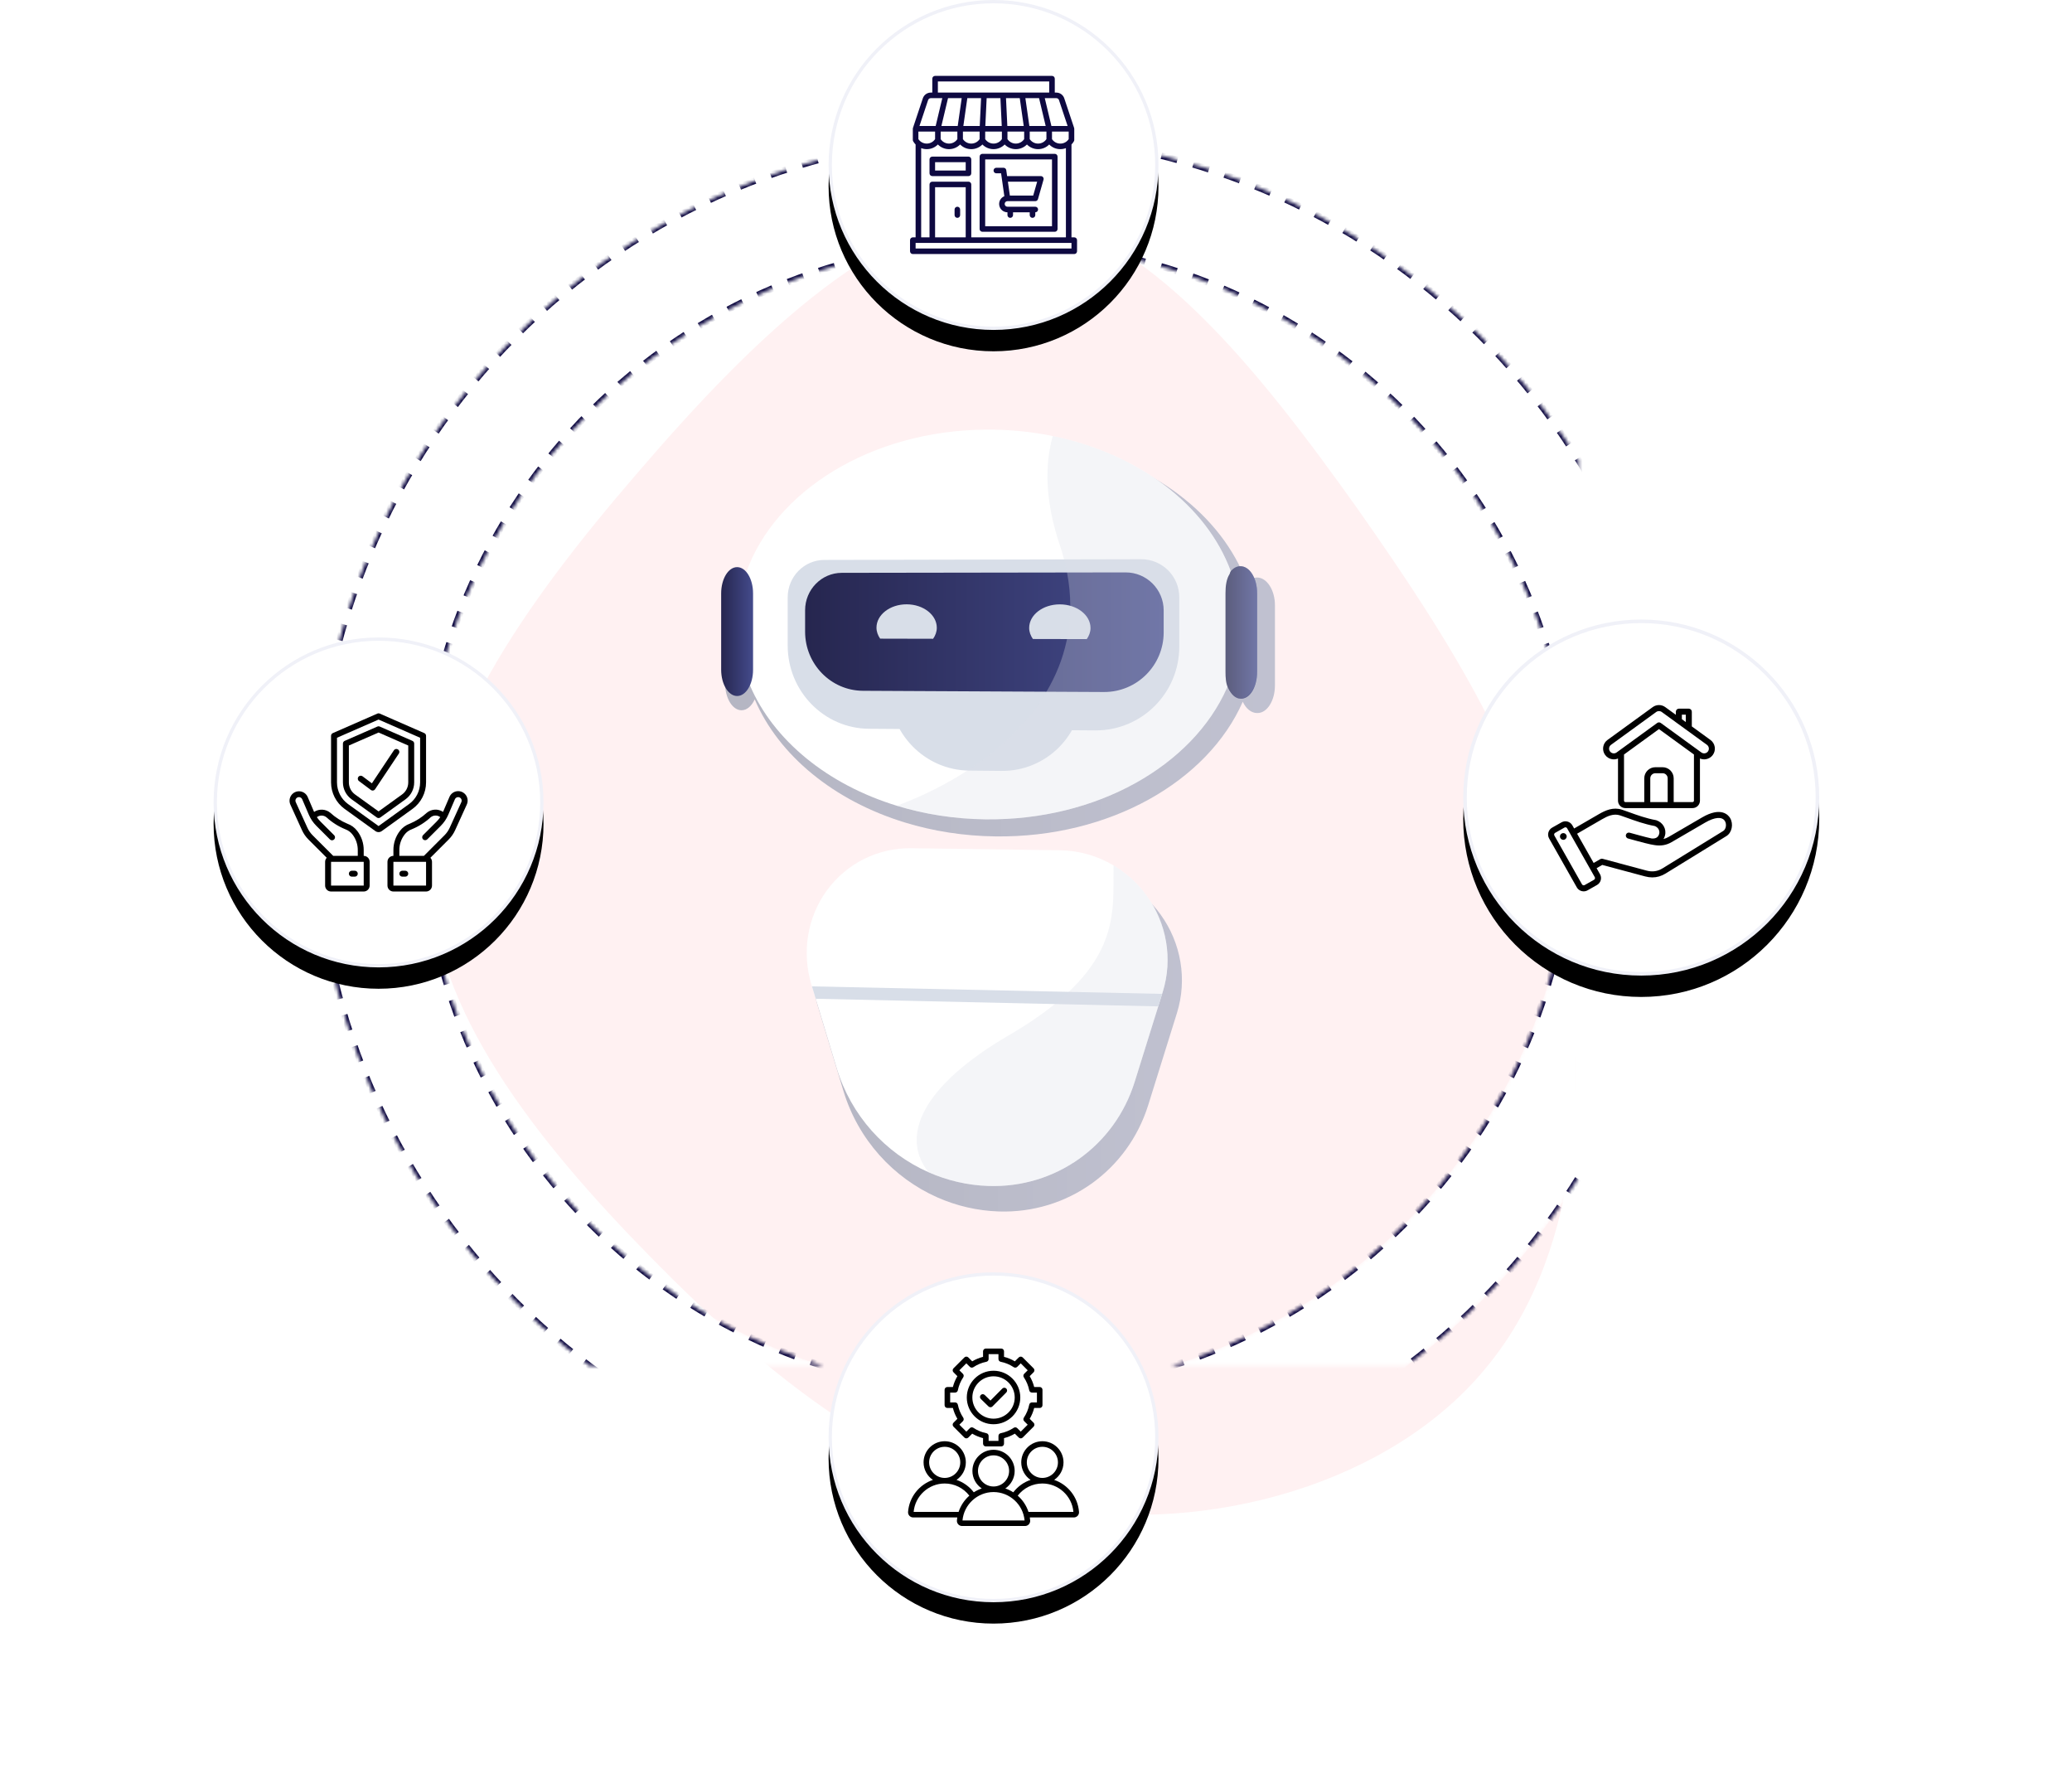 <?xml version="1.0" encoding="UTF-8"?>
<svg width="582px" height="498px" viewBox="0 0 582 498" version="1.1" xmlns="http://www.w3.org/2000/svg" xmlns:xlink="http://www.w3.org/1999/xlink">
    <title>Banner_Image</title>
    <defs>
        <path d="M220.341,38.185 C326.191,38.185 412,124.064 412,230 C412,335.936 326.191,421.815 220.341,421.815 C114.491,421.815 28.682,335.936 28.682,230 C28.682,124.064 114.491,38.185 220.341,38.185 Z M220.182,68.185 C130.988,68.185 58.682,140.491 58.682,229.685 C58.682,318.879 130.988,391.185 220.182,391.185 C309.376,391.185 381.682,318.879 381.682,229.685 C381.682,140.491 309.376,68.185 220.182,68.185 Z" id="path-1"></path>
        <mask id="mask-2" maskContentUnits="userSpaceOnUse" maskUnits="objectBoundingBox" x="0" y="0" width="383.318" height="383.629" fill="white">
            <use xlink:href="#path-1"></use>
        </mask>
        <linearGradient x1="100%" y1="50%" x2="0.36%" y2="50%" id="linearGradient-3">
            <stop stop-color="#C0C1D0" offset="0%"></stop>
            <stop stop-color="#B5B6C3" offset="100%"></stop>
        </linearGradient>
        <linearGradient x1="100%" y1="50%" x2="0.36%" y2="50%" id="linearGradient-4">
            <stop stop-color="#C0C1D0" offset="0%"></stop>
            <stop stop-color="#B5B6C3" offset="100%"></stop>
        </linearGradient>
        <linearGradient x1="100%" y1="50%" x2="-0%" y2="50%" id="linearGradient-5">
            <stop stop-color="#444B8C" offset="0%"></stop>
            <stop stop-color="#26264F" offset="99.64%"></stop>
        </linearGradient>
        <linearGradient x1="99.999%" y1="50%" x2="-0%" y2="50%" id="linearGradient-6">
            <stop stop-color="#444B8C" offset="0%"></stop>
            <stop stop-color="#26264F" offset="99.64%"></stop>
        </linearGradient>
        <linearGradient x1="100%" y1="50%" x2="0%" y2="50%" id="linearGradient-7">
            <stop stop-color="#444B8C" offset="0%"></stop>
            <stop stop-color="#26264F" offset="99.64%"></stop>
        </linearGradient>
        <circle id="path-8" cx="46.332" cy="46.332" r="46.332"></circle>
        <filter x="-3.2%" y="-3.2%" width="106.5%" height="113.0%" filterUnits="objectBoundingBox" id="filter-9">
            <feOffset dx="0" dy="6" in="SourceAlpha" result="shadowOffsetOuter1"></feOffset>
            <feComposite in="shadowOffsetOuter1" in2="SourceAlpha" operator="out" result="shadowOffsetOuter1"></feComposite>
            <feColorMatrix values="0 0 0 0 0.753   0 0 0 0 0.757   0 0 0 0 0.816  0 0 0 1 0" type="matrix" in="shadowOffsetOuter1"></feColorMatrix>
        </filter>
        <circle id="path-10" cx="46.332" cy="46.332" r="46.332"></circle>
        <filter x="-3.2%" y="-9.7%" width="106.5%" height="113.0%" filterUnits="objectBoundingBox" id="filter-11">
            <feOffset dx="0" dy="-6" in="SourceAlpha" result="shadowOffsetOuter1"></feOffset>
            <feComposite in="shadowOffsetOuter1" in2="SourceAlpha" operator="out" result="shadowOffsetOuter1"></feComposite>
            <feColorMatrix values="0 0 0 0 0.753   0 0 0 0 0.757   0 0 0 0 0.816  0 0 0 1 0" type="matrix" in="shadowOffsetOuter1"></feColorMatrix>
        </filter>
        <circle id="path-12" cx="46.332" cy="46.332" r="46.332"></circle>
        <filter x="-9.7%" y="-3.2%" width="113.0%" height="106.5%" filterUnits="objectBoundingBox" id="filter-13">
            <feOffset dx="-6" dy="0" in="SourceAlpha" result="shadowOffsetOuter1"></feOffset>
            <feComposite in="shadowOffsetOuter1" in2="SourceAlpha" operator="out" result="shadowOffsetOuter1"></feComposite>
            <feColorMatrix values="0 0 0 0 0.753   0 0 0 0 0.757   0 0 0 0 0.816  0 0 0 1 0" type="matrix" in="shadowOffsetOuter1"></feColorMatrix>
        </filter>
        <circle id="path-14" cx="50" cy="50" r="50"></circle>
        <filter x="-3.0%" y="-3.0%" width="112.0%" height="106.0%" filterUnits="objectBoundingBox" id="filter-15">
            <feOffset dx="6" dy="0" in="SourceAlpha" result="shadowOffsetOuter1"></feOffset>
            <feComposite in="shadowOffsetOuter1" in2="SourceAlpha" operator="out" result="shadowOffsetOuter1"></feComposite>
            <feColorMatrix values="0 0 0 0 0.753   0 0 0 0 0.757   0 0 0 0 0.816  0 0 0 1 0" type="matrix" in="shadowOffsetOuter1"></feColorMatrix>
        </filter>
    </defs>
    <g id="Page-1" stroke="none" stroke-width="1" fill="none" fill-rule="evenodd">
        <g id="AI-Agents_V03" transform="translate(-694, -133)">
            <g id="BANNER" transform="translate(-0, 82)">
                <g id="Banner_Image" transform="translate(694, 51)">
                    <rect id="Rectangle" x="0" y="16.344" width="548.331" height="415"></rect>
                    <g id="Banner-Copy-2" transform="translate(60, 0)">
                        <g id="Banner" transform="translate(0, 0)">
                            <path d="M331.832,140.277 C369.574,172.646 407.087,210.942 404.343,246.731 C401.826,282.291 359.281,315.344 321.539,342.243 C283.568,368.913 250.401,389.657 208.084,398.775 C165.538,407.893 113.843,405.841 80.904,378.943 C47.737,352.272 33.326,300.755 40.875,256.761 C48.423,212.766 77.931,176.521 111.098,143.924 C144.265,111.327 180.635,82.605 218.148,81.693 C255.662,80.782 294.09,107.68 331.832,140.277 Z" id="Path-Copy" fill="#FFF1F2" fill-rule="nonzero" transform="translate(221.698, 242.667) rotate(-90) translate(-221.698, -242.667)"></path>
                            <g id="Group" transform="translate(-0, 0)">
                                <use id="Combined-Shape" stroke="#0E0941" mask="url(#mask-2)" stroke-width="1.853" fill="#FFFFFF" stroke-linejoin="round" stroke-dasharray="4.633" xlink:href="#path-1"></use>
                                <g transform="translate(142.566, 120.656)" fill-rule="nonzero" id="Path">
                                    <g transform="translate(1.1, 2.293)">
                                        <path d="M4.606,39.512 L4.606,39.512 C5.6,39.51 6.531,40.034 7.282,40.918 C7.282,40.917 7.289,40.917 7.29,40.916 C15.617,17.633 43.046,0.312 75.961,0.004 C82.657,-0.058 89.158,0.585 95.342,1.854 C95.348,1.855 95.355,1.857 95.361,1.858 C95.362,1.857 95.362,1.855 95.363,1.854 C119.956,6.879 139.54,21.691 146.527,40.703 C147.32,39.791 148.399,39.252 149.447,39.251 C152.127,39.246 154.449,42.721 154.449,47.009 L154.449,69.571 C154.449,73.865 152.231,77.327 149.551,77.312 C149.536,77.312 149.485,77.308 149.47,77.308 C149.45,77.308 149.413,77.312 149.394,77.312 C147.795,77.303 146.291,76.053 145.414,74.137 C135.565,96.523 108.034,112.351 75.969,111.962 C66.993,111.854 58.421,110.481 50.544,108.066 C30.619,101.98 15.056,89.245 8.325,73.48 C8.325,73.478 8.323,73.477 8.323,73.475 C7.487,75.335 6.12,76.543 4.606,76.534 L4.606,76.534 C2.077,76.521 0,73.133 0,68.968 L0,47.061 C0,42.896 2.076,39.516 4.606,39.512 Z" fill="url(#linearGradient-3)"></path>
                                        <path d="M54.682,120.263 L97.422,120.851 C102.881,120.926 108.173,122.46 112.793,125.204 C116.447,127.362 119.686,130.279 122.269,133.825 C128.123,141.866 129.854,152.16 126.933,161.537 C126.873,161.728 126.813,161.925 126.753,162.116 L125.636,165.696 C123.373,172.937 121.118,180.165 118.865,187.392 C113.116,205.821 96.098,217.918 76.895,217.298 C70.832,217.102 64.993,215.72 59.636,213.353 C47.206,207.859 37.354,197.06 33.236,183.419 C31.231,176.777 29.222,170.145 27.221,163.513 L26.145,159.952 C26.088,159.763 26.03,159.567 25.972,159.377 C23.164,150.074 24.828,140.042 30.467,132.343 C36.118,124.621 45.098,120.132 54.682,120.263 Z" fill="url(#linearGradient-4)"></path>
                                    </g>
                                    <g>
                                        <g>
                                            <path d="M4.523,54.631 C4.523,60.639 5.772,66.423 8.083,71.835 C14.663,87.248 29.878,99.698 49.356,105.647 C57.057,108.008 65.435,109.35 74.21,109.456 C105.557,109.836 132.467,94.362 142.095,72.477 C144.533,66.939 145.854,61.003 145.854,54.826 C145.854,49.617 144.912,44.573 143.154,39.792 C136.324,21.206 117.198,6.725 93.155,1.813 C87.11,0.572 80.756,-0.057 74.21,0.004 C42.031,0.305 15.22,17.238 7.079,40 C5.414,44.657 4.523,49.564 4.523,54.631 Z" fill="#FFFFFF"></path>
                                            <path d="M41.513,84.026 L105.064,84.481 C118.079,84.575 128.679,74.035 128.679,60.941 L128.679,47.096 C128.679,41.18 123.885,36.395 117.984,36.408 L28.974,36.603 C23.288,36.616 18.688,41.319 18.688,47.109 L18.688,60.658 C18.688,73.473 28.882,83.935 41.513,84.026 Z" fill="#D8DEE8"></path>
                                            <path d="M69.686,95.772 L78.741,95.858 C91.298,95.976 101.522,85.78 101.522,73.083 L101.522,73.083 C101.522,60.387 91.298,50.09 78.741,50.084 L69.686,50.079 C57.235,50.074 47.186,60.252 47.186,72.815 L47.186,72.815 C47.186,85.377 57.235,95.655 69.686,95.772 Z" fill="#D8DEE8"></path>
                                            <path d="M39.818,73.356 L107.511,73.699 C116.768,73.746 124.297,66.242 124.297,56.939 L124.297,50.797 C124.297,44.886 119.511,40.102 113.62,40.11 L33.884,40.228 C28.187,40.236 23.578,44.941 23.578,50.736 L23.578,56.758 C23.578,65.879 30.836,73.31 39.818,73.356 Z" fill="url(#linearGradient-5)"></path>
                                            <path d="M87.563,58.808 C86.916,57.877 86.516,56.83 86.516,55.7 C86.516,52.044 90.363,49.082 95.117,49.083 C99.88,49.084 103.748,52.059 103.748,55.727 C103.748,56.86 103.345,57.909 102.694,58.841 L87.563,58.808 Z" fill="#D8DEE8"></path>
                                            <path d="M44.657,58.715 C44.021,57.791 43.626,56.753 43.626,55.633 C43.626,52.008 47.41,49.07 52.085,49.071 C56.768,49.072 60.571,52.022 60.571,55.66 C60.571,56.783 60.175,57.823 59.535,58.748 L44.657,58.715 Z" fill="#D8DEE8"></path>
                                            <path d="M141.66,45.961 L141.66,67.977 C141.66,69.656 141.759,71.214 142.339,72.478 C143.196,74.351 144.412,75.573 145.976,75.582 C148.595,75.596 150.549,72.212 150.549,68.013 L150.549,45.957 C150.549,41.765 148.473,38.367 145.854,38.372 C144.829,38.374 143.906,38.9 143.13,39.792 C142.918,40.034 142.972,40.306 142.788,40.601 C141.931,41.975 141.66,43.868 141.66,45.961 Z" fill="url(#linearGradient-6)"></path>
                                            <path d="M4.476,74.821 L4.476,74.821 C6.951,74.835 8.96,71.539 8.96,67.459 L8.96,46.005 C8.96,41.926 6.951,38.622 4.476,38.627 L4.476,38.627 C2.003,38.631 0,41.936 0,46.008 L0,67.424 C0,71.496 2.003,74.808 4.476,74.821 Z" fill="url(#linearGradient-7)"></path>
                                        </g>
                                        <path d="M25.336,155.809 C25.393,155.994 25.45,156.186 25.506,156.371 L26.557,159.852 C28.514,166.336 30.478,172.819 32.437,179.313 C36.463,192.648 46.095,203.205 58.247,208.577 C63.484,210.89 69.192,212.242 75.12,212.433 C93.892,213.039 110.529,201.213 116.15,183.197 C118.352,176.131 120.557,169.065 122.769,161.987 L123.861,158.487 C123.92,158.3 123.978,158.107 124.037,157.92 C126.893,148.753 125.2,138.69 119.478,130.829 C116.952,127.362 113.786,124.511 110.214,122.401 C105.697,119.718 100.524,118.219 95.187,118.146 L53.403,117.571 C44.034,117.442 35.255,121.831 29.731,129.38 C24.218,136.907 22.592,146.714 25.336,155.809 Z" fill="#FFFFFF"></path>
                                        <polygon fill="#D8DEE8" points="25.506 156.371 26.557 159.852 122.769 161.987 123.861 158.486"></polygon>
                                        <path d="M69.152,95.76 C62.922,99.799 56.164,103.098 49.356,105.647 C57.057,108.008 65.435,109.35 74.21,109.456 C105.557,109.836 132.467,94.362 142.095,72.477 C142.953,74.35 144.29,75.573 145.853,75.581 C148.473,75.595 150.549,72.212 150.549,68.013 L150.549,45.957 C150.549,41.765 148.473,38.367 145.853,38.372 C144.829,38.374 143.906,38.9 143.13,39.792 C136.299,21.206 117.186,6.725 93.143,1.812 C90.869,9.888 90.939,19.939 95.111,32.411 C95.57,33.777 95.968,35.126 96.316,36.457 C96.642,37.695 96.917,38.922 97.149,40.137 C97.759,43.351 98.057,46.466 98.062,49.482 C98.068,52.714 97.755,55.829 97.144,58.826 C97.103,59.013 97.069,59.194 97.023,59.375 C95.924,64.473 93.979,69.221 91.374,73.618 C89.102,77.463 86.323,81.033 83.171,84.323 C79.047,88.62 74.284,92.439 69.152,95.76 Z" fill="#D8DEE8" opacity="0.3"></path>
                                        <path d="M58.247,208.577 C63.484,210.89 69.192,212.242 75.12,212.433 C93.892,213.039 110.529,201.213 116.15,183.197 C118.352,176.131 120.557,169.065 122.769,161.987 L123.861,158.487 C123.92,158.3 123.978,158.107 124.037,157.92 C126.893,148.753 125.2,138.69 119.478,130.829 C116.952,127.362 113.786,124.511 110.214,122.401 C110.01,132.715 111.944,144.363 97.627,157.922 C96.436,159.054 95.135,160.194 93.712,161.342 C90.209,164.183 85.97,167.095 80.842,170.086 C56.307,184.386 50.223,198.537 58.247,208.577 Z" fill="#D8DEE8" opacity="0.3"></path>
                                    </g>
                                </g>
                                <g transform="translate(172.741, 0)">
                                    <g id="Oval-3">
                                        <use fill="black" fill-opacity="1" filter="url(#filter-9)" xlink:href="#path-8"></use>
                                        <circle stroke="#F0F1F8" stroke-width="0.927" stroke-linejoin="square" fill="#FFFFFF" fill-rule="evenodd" cx="46.332" cy="46.332" r="45.869"></circle>
                                    </g>
                                    <g id="supermarket" transform="translate(21.313, 21.313)">
                                        <g id="Line_Expand" stroke-width="1" fill-rule="evenodd" transform="translate(1.564, 0)" fill="#0E0941">
                                            <path d="M39.875,0 C40.306,0 40.656,0.35 40.656,0.782 L40.656,4.691 L41.093,4.691 C42.103,4.691 42.999,5.337 43.319,6.295 L46.089,14.608 C46.116,14.688 46.129,14.771 46.129,14.855 L46.129,17.983 C46.13,18.119 46.094,18.252 46.026,18.37 C45.839,18.698 45.611,19 45.347,19.27 L45.347,45.347 L46.129,45.347 C46.561,45.347 46.911,45.698 46.911,46.129 L46.911,49.257 C46.911,49.689 46.561,50.039 46.129,50.039 L0.782,50.039 C0.35,50.039 0,49.689 0,49.257 L0,46.129 C0,45.698 0.35,45.347 0.782,45.347 L1.564,45.347 L1.564,19.27 C1.301,19.001 1.073,18.7 0.885,18.374 C0.817,18.255 0.781,18.12 0.782,17.983 L0.782,14.855 C0.782,14.771 0.795,14.688 0.822,14.608 L3.597,6.295 C3.915,5.338 4.81,4.693 5.818,4.691 L6.255,4.691 L6.255,0.782 C6.255,0.35 6.605,0 7.037,0 Z M45.347,46.911 L1.564,46.911 L1.564,48.475 L45.347,48.475 L45.347,46.911 Z M15.637,31.274 L7.037,31.274 L7.037,45.347 L15.637,45.347 L15.637,31.274 Z M39.093,19.27 C38.267,20.108 37.141,20.579 35.965,20.579 C34.79,20.579 33.663,20.108 32.838,19.27 C32.013,20.108 30.886,20.579 29.71,20.579 C28.535,20.579 27.408,20.108 26.583,19.27 C25.758,20.108 24.631,20.579 23.456,20.579 C22.28,20.579 21.153,20.108 20.328,19.27 C19.503,20.108 18.376,20.579 17.201,20.579 C16.025,20.579 14.899,20.108 14.073,19.27 C13.248,20.108 12.122,20.579 10.946,20.579 C9.77,20.579 8.644,20.108 7.819,19.27 C6.997,20.114 5.868,20.586 4.691,20.579 C4.157,20.578 3.627,20.48 3.127,20.29 L3.127,45.347 L5.473,45.347 L5.473,30.492 C5.473,30.06 5.823,29.71 6.255,29.71 L16.419,29.71 C16.851,29.71 17.201,30.06 17.201,30.492 L17.201,45.347 L43.784,45.347 L43.784,20.29 C43.284,20.48 42.755,20.578 42.22,20.579 C41.043,20.586 39.914,20.114 39.093,19.27 Z M40.656,21.892 C41.088,21.892 41.438,22.242 41.438,22.674 L41.438,43.002 C41.438,43.434 41.088,43.784 40.656,43.784 L20.328,43.784 C19.896,43.784 19.546,43.434 19.546,43.002 L19.546,22.674 C19.546,22.242 19.896,21.892 20.328,21.892 Z M39.875,23.456 L21.11,23.456 L21.11,42.22 L39.875,42.22 L39.875,23.456 Z M26.255,25.801 C26.645,25.8 26.977,26.086 27.032,26.473 L27.266,28.147 L36.747,28.147 C36.992,28.147 37.223,28.262 37.371,28.458 C37.518,28.653 37.566,28.907 37.498,29.143 L35.935,34.616 C35.839,34.952 35.532,35.183 35.183,35.183 L27.365,35.183 C26.933,35.183 26.583,35.533 26.583,35.965 C26.583,36.397 26.933,36.747 27.365,36.747 L35.183,36.747 C35.615,36.747 35.965,37.097 35.965,37.529 C35.965,37.961 35.615,38.311 35.183,38.311 L35.183,39.093 C35.183,39.524 34.833,39.875 34.402,39.875 C33.97,39.875 33.62,39.524 33.62,39.093 L33.62,38.311 L28.929,38.311 L28.929,39.093 C28.929,39.524 28.579,39.875 28.147,39.875 C27.715,39.875 27.365,39.524 27.365,39.093 L27.365,38.311 C26.245,38.307 25.285,37.511 25.071,36.412 C24.858,35.313 25.451,34.216 26.488,33.793 L25.576,27.365 L24.237,27.365 C23.806,27.365 23.456,27.015 23.456,26.583 C23.456,26.151 23.806,25.801 24.237,25.801 Z M13.292,36.747 C13.723,36.747 14.073,37.097 14.073,37.529 L14.073,39.093 C14.073,39.524 13.723,39.875 13.292,39.875 C12.86,39.875 12.51,39.524 12.51,39.093 L12.51,37.529 C12.51,37.097 12.86,36.747 13.292,36.747 Z M35.71,29.71 L27.488,29.71 L28.044,33.62 L34.594,33.62 L35.71,29.71 Z M16.419,22.674 C16.851,22.674 17.201,23.024 17.201,23.456 L17.201,27.365 C17.201,27.797 16.851,28.147 16.419,28.147 L6.255,28.147 C5.823,28.147 5.473,27.797 5.473,27.365 L5.473,23.456 C5.473,23.024 5.823,22.674 6.255,22.674 Z M15.637,24.237 L7.037,24.237 L7.037,26.583 L15.637,26.583 L15.637,24.237 Z M13.292,15.637 L8.6,15.637 L8.6,17.762 C9.124,18.545 10.004,19.015 10.946,19.015 C11.888,19.015 12.768,18.545 13.292,17.762 L13.292,15.637 Z M32.056,15.637 L27.365,15.637 L27.365,17.762 C27.889,18.545 28.768,19.015 29.71,19.015 C30.652,19.015 31.532,18.545 32.056,17.762 L32.056,15.637 Z M19.546,15.637 L14.855,15.637 L14.855,17.762 C15.379,18.545 16.259,19.015 17.201,19.015 C18.143,19.015 19.023,18.545 19.546,17.762 L19.546,15.637 Z M25.801,15.637 L21.11,15.637 L21.11,17.762 C21.634,18.545 22.514,19.015 23.456,19.015 C24.398,19.015 25.278,18.545 25.801,17.762 L25.801,15.637 Z M38.311,15.637 L33.62,15.637 L33.62,17.762 C34.143,18.545 35.023,19.015 35.965,19.015 C36.907,19.015 37.787,18.545 38.311,17.762 L38.311,15.637 Z M44.566,15.637 L39.875,15.637 L39.875,17.764 C40.394,18.552 41.277,19.023 42.22,19.015 C43.164,19.022 44.047,18.55 44.566,17.762 L44.566,15.637 Z M7.037,15.637 L2.346,15.637 L2.346,17.762 C2.869,18.545 3.749,19.015 4.691,19.015 C5.633,19.015 6.513,18.545 7.037,17.762 L7.037,15.637 Z M14.513,6.255 L10.67,6.255 L8.808,14.073 L13.395,14.073 L14.513,6.255 Z M25.391,6.255 L21.521,6.255 L21.148,14.073 L25.763,14.073 L25.391,6.255 Z M30.82,6.255 L26.957,6.255 L27.329,14.073 L31.936,14.073 L30.82,6.255 Z M36.241,6.255 L32.398,6.255 L33.516,14.073 L38.103,14.073 L36.241,6.255 Z M41.093,6.255 L37.849,6.255 L39.71,14.073 L44.263,14.073 L41.835,6.79 C41.728,6.47 41.43,6.255 41.093,6.255 Z M9.062,6.255 L5.818,6.255 C5.481,6.255 5.183,6.47 5.077,6.79 L2.648,14.073 L7.201,14.073 L9.062,6.255 Z M19.954,6.255 L16.091,6.255 L14.975,14.073 L19.582,14.073 L19.954,6.255 Z M39.093,1.564 L7.819,1.564 L7.819,4.691 L39.093,4.691 L39.093,1.564 Z" id="Combined-Shape" fill-rule="nonzero"></path>
                                        </g>
                                        <g id="supermarket-(1)" transform="translate(-1.042, -3.127)"></g>
                                    </g>
                                </g>
                                <g transform="translate(172.741, 357.336)">
                                    <g id="Oval-3" transform="translate(46.332, 46.332) rotate(180) translate(-46.332, -46.332)">
                                        <use fill="black" fill-opacity="1" filter="url(#filter-11)" xlink:href="#path-10"></use>
                                        <circle stroke="#F0F1F8" stroke-width="0.927" stroke-linejoin="square" fill="#FFFFFF" fill-rule="evenodd" cx="46.332" cy="46.332" r="45.869"></circle>
                                    </g>
                                    <g id="development" transform="translate(21.313, 21.313)" fill="#000000">
                                        <g id="Layer_1" transform="translate(1.008, 0.098)">
                                            <path d="M48.019,45.884 C47.704,41.682 44.851,38.196 41.042,36.891 C42.623,35.823 43.666,34.015 43.666,31.967 C43.666,28.694 41.003,26.031 37.73,26.031 C34.457,26.031 31.794,28.694 31.794,31.967 C31.794,34.013 32.835,35.821 34.414,36.888 C32.509,37.537 30.817,38.74 29.558,40.377 C28.864,39.931 28.114,39.566 27.323,39.295 C28.905,38.228 29.947,36.419 29.947,34.371 C29.947,31.098 27.284,28.436 24.012,28.436 C20.739,28.436 18.076,31.099 18.076,34.371 C18.076,36.419 19.118,38.228 20.7,39.295 C19.909,39.566 19.159,39.931 18.465,40.377 C17.206,38.74 15.514,37.537 13.609,36.888 C15.188,35.821 16.229,34.013 16.229,31.967 C16.229,28.694 13.566,26.031 10.293,26.031 C7.02,26.031 4.357,28.694 4.357,31.967 C4.357,34.015 5.4,35.823 6.981,36.891 C3.173,38.196 0.319,41.682 0.004,45.884 C-0.026,46.285 0.113,46.683 0.385,46.977 C0.658,47.271 1.045,47.439 1.447,47.439 L13.823,47.439 C13.778,47.718 13.744,48.001 13.723,48.288 C13.693,48.689 13.832,49.088 14.104,49.381 C14.376,49.675 14.763,49.843 15.165,49.843 L32.857,49.843 C33.26,49.843 33.647,49.675 33.919,49.381 C34.191,49.087 34.33,48.689 34.3,48.288 C34.279,48.001 34.245,47.718 34.2,47.439 L46.576,47.439 C46.978,47.439 47.365,47.27 47.638,46.977 C47.91,46.683 48.049,46.285 48.019,45.884 L48.019,45.884 Z M33.358,31.967 C33.358,29.556 35.319,27.595 37.73,27.595 C40.141,27.595 42.102,29.556 42.102,31.967 C42.102,34.377 40.141,36.338 37.731,36.339 C37.731,36.339 37.73,36.339 37.73,36.339 C37.73,36.339 37.729,36.339 37.729,36.339 C35.319,36.338 33.358,34.378 33.358,31.967 L33.358,31.967 Z M19.639,34.371 C19.639,31.961 21.601,29.999 24.011,29.999 C26.422,29.999 28.383,31.961 28.383,34.371 C28.383,36.782 26.422,38.743 24.011,38.743 C21.601,38.743 19.639,36.782 19.639,34.371 L19.639,34.371 Z M5.921,31.967 C5.921,29.556 7.882,27.595 10.293,27.595 C12.703,27.595 14.665,29.556 14.665,31.967 C14.665,34.378 12.704,36.338 10.294,36.339 C10.293,36.339 10.293,36.339 10.293,36.339 C10.292,36.339 10.292,36.339 10.291,36.339 C7.881,36.338 5.921,34.377 5.921,31.967 Z M14.2,45.875 L1.573,45.875 C1.974,41.395 5.78,37.903 10.292,37.903 L10.293,37.903 L10.294,37.903 C13.017,37.903 15.556,39.168 17.216,41.318 C15.841,42.526 14.783,44.093 14.2,45.875 Z M15.292,48.279 C15.693,43.799 19.499,40.307 24.011,40.307 C28.524,40.307 32.329,43.799 32.731,48.279 L15.292,48.279 Z M33.823,45.875 C33.24,44.093 32.182,42.526 30.806,41.318 C32.466,39.168 35.006,37.903 37.729,37.903 L37.73,37.903 L37.731,37.903 C42.243,37.903 46.048,41.395 46.449,45.875 L33.823,45.875 Z M11.045,16.694 L12.593,16.694 C12.868,17.765 13.291,18.785 13.855,19.739 L12.76,20.834 C12.455,21.139 12.455,21.634 12.76,21.939 L15.82,25 C15.967,25.146 16.165,25.229 16.373,25.229 C16.58,25.229 16.779,25.146 16.926,25 L18.021,23.904 C18.975,24.469 19.995,24.892 21.066,25.166 L21.066,26.714 C21.066,27.146 21.416,27.496 21.848,27.496 L26.175,27.496 C26.607,27.496 26.957,27.146 26.957,26.714 L26.957,25.166 C28.029,24.891 29.048,24.469 30.002,23.904 L31.097,25 C31.402,25.305 31.897,25.305 32.203,25 L35.263,21.94 C35.409,21.793 35.492,21.594 35.492,21.387 C35.492,21.179 35.409,20.98 35.263,20.834 L34.168,19.739 C34.732,18.785 35.155,17.765 35.43,16.694 L36.978,16.694 C37.409,16.694 37.759,16.344 37.759,15.912 L37.759,11.584 C37.759,11.153 37.409,10.802 36.978,10.802 L35.43,10.802 C35.155,9.731 34.732,8.711 34.168,7.757 L35.263,6.662 C35.568,6.357 35.568,5.862 35.263,5.557 L32.203,2.497 C32.056,2.35 31.857,2.268 31.65,2.268 C31.442,2.268 31.244,2.35 31.097,2.497 L30.002,3.592 C29.048,3.027 28.028,2.605 26.957,2.33 L26.957,0.782 C26.957,0.35 26.607,0 26.175,0 L21.848,0 C21.416,0 21.066,0.35 21.066,0.782 L21.066,2.33 C19.994,2.605 18.974,3.027 18.021,3.592 L16.926,2.497 C16.62,2.192 16.125,2.191 15.82,2.497 L12.76,5.557 C12.613,5.703 12.531,5.902 12.531,6.11 C12.531,6.317 12.613,6.516 12.76,6.662 L13.855,7.758 C13.291,8.712 12.868,9.731 12.593,10.803 L11.045,10.803 C10.613,10.803 10.263,11.153 10.263,11.584 L10.263,15.912 C10.263,16.344 10.613,16.694 11.045,16.694 Z M11.827,12.366 L13.216,12.366 C13.589,12.366 13.91,12.103 13.983,11.737 C14.245,10.426 14.755,9.195 15.499,8.08 C15.706,7.77 15.665,7.356 15.402,7.093 L14.418,6.11 L16.373,4.155 L17.356,5.139 C17.62,5.402 18.033,5.443 18.343,5.236 C19.458,4.492 20.689,3.982 22.001,3.72 C22.366,3.647 22.63,3.326 22.63,2.953 L22.63,1.564 L25.393,1.564 L25.393,2.953 C25.393,3.326 25.657,3.647 26.022,3.72 C27.334,3.981 28.564,4.491 29.68,5.236 C29.99,5.443 30.403,5.402 30.667,5.138 L31.65,4.155 L33.604,6.11 L32.621,7.093 C32.358,7.356 32.317,7.769 32.524,8.08 C33.268,9.195 33.778,10.425 34.04,11.737 C34.113,12.103 34.434,12.366 34.807,12.366 L36.196,12.366 L36.196,15.13 L34.807,15.13 C34.434,15.13 34.113,15.393 34.04,15.759 C33.778,17.07 33.268,18.301 32.524,19.417 C32.317,19.727 32.358,20.14 32.621,20.404 L33.605,21.387 L31.65,23.341 L30.667,22.358 C30.403,22.094 29.99,22.054 29.68,22.261 C28.565,23.005 27.334,23.515 26.022,23.776 C25.657,23.849 25.393,24.17 25.393,24.543 L25.393,25.933 L22.629,25.933 L22.629,24.543 C22.629,24.17 22.366,23.849 22,23.776 C20.689,23.515 19.459,23.005 18.343,22.26 C18.033,22.053 17.62,22.094 17.356,22.358 L16.373,23.341 L14.418,21.387 L15.402,20.404 C15.665,20.14 15.706,19.727 15.499,19.417 C14.755,18.302 14.245,17.071 13.983,15.759 C13.91,15.394 13.589,15.13 13.216,15.13 L11.827,15.13 L11.827,12.366 L11.827,12.366 Z M24.011,21.262 C28.154,21.262 31.525,17.891 31.525,13.748 C31.525,9.605 28.154,6.235 24.011,6.235 C19.868,6.235 16.498,9.605 16.498,13.748 C16.498,17.891 19.868,21.262 24.011,21.262 Z M24.011,7.798 C27.292,7.798 29.961,10.467 29.961,13.748 C29.961,17.029 27.292,19.698 24.011,19.698 C20.73,19.698 18.061,17.029 18.061,13.748 C18.061,10.467 20.73,7.798 24.011,7.798 Z M20.438,14.156 C20.129,13.855 20.123,13.36 20.424,13.051 C20.726,12.742 21.221,12.735 21.53,13.037 L23.142,14.608 L26.483,11.236 C26.787,10.93 27.282,10.927 27.589,11.231 C27.895,11.535 27.898,12.03 27.594,12.337 L23.707,16.26 C23.555,16.414 23.353,16.491 23.152,16.491 C22.955,16.491 22.758,16.418 22.606,16.269 L20.438,14.156 Z" id="Shape" fill-rule="nonzero"></path>
                                        </g>
                                    </g>
                                </g>
                                <g transform="translate(-0, 179.035)">
                                    <g id="Oval-3" transform="translate(46.332, 46.332) rotate(270) translate(-46.332, -46.332)">
                                        <use fill="black" fill-opacity="1" filter="url(#filter-13)" xlink:href="#path-12"></use>
                                        <circle stroke="#F0F1F8" stroke-width="0.927" stroke-linejoin="square" fill="#FFFFFF" fill-rule="evenodd" cx="46.332" cy="46.332" r="45.869"></circle>
                                    </g>
                                    <g id="life-insurance" transform="translate(21.313, 21.313)" fill="#000000">
                                        <g id="033---Insurance" transform="translate(0.015, 0)">
                                            <path d="M37.848,5.546 L25.338,0.07 C25.126,-0.023 24.884,-0.023 24.671,0.07 L12.162,5.546 C11.858,5.678 11.661,5.978 11.661,6.309 L11.661,19.403 C11.666,22.345 13.08,25.108 15.464,26.832 L24.11,33.068 C24.644,33.454 25.366,33.454 25.9,33.068 L34.545,26.833 C36.93,25.109 38.344,22.346 38.348,19.404 L38.348,6.309 C38.348,5.978 38.152,5.678 37.848,5.546 Z M36.68,19.404 C36.677,21.81 35.52,24.07 33.57,25.48 L25.005,31.657 L16.44,25.48 C14.49,24.07 13.333,21.81 13.329,19.404 L13.329,6.855 L25.005,1.744 L36.68,6.855 L36.68,19.404 Z" id="Shape" fill-rule="nonzero"></path>
                                            <path d="M24.671,3.711 L15.497,7.727 C15.194,7.86 14.997,8.16 14.997,8.491 L14.997,19.404 C15,21.275 15.899,23.031 17.416,24.127 L24.517,29.25 C24.808,29.46 25.201,29.46 25.493,29.25 L32.594,24.127 C34.111,23.031 35.01,21.275 35.012,19.404 L35.012,8.491 C35.012,8.16 34.816,7.86 34.512,7.727 L25.338,3.711 C25.126,3.618 24.884,3.618 24.671,3.711 Z M33.345,9.036 L33.345,19.404 C33.342,20.739 32.7,21.992 31.618,22.775 L25.005,27.545 L18.391,22.775 C17.309,21.992 16.668,20.739 16.665,19.404 L16.665,9.036 L25.005,5.385 L33.345,9.036 Z" id="Shape" fill-rule="nonzero"></path>
                                            <path d="M6.895,27.688 L5.091,23.473 C4.707,22.604 3.889,22.005 2.945,21.903 C2.001,21.801 1.073,22.21 0.513,22.977 C-0.048,23.744 -0.157,24.751 0.226,25.62 L3.495,32.81 C3.936,33.783 4.549,34.669 5.305,35.424 L10.445,40.564 C10.156,40.871 9.994,41.277 9.993,41.698 L9.993,48.37 C9.993,49.291 10.74,50.038 11.661,50.038 L20.835,50.038 C21.756,50.038 22.503,49.291 22.503,48.37 L22.503,41.698 C22.503,40.777 21.756,40.03 20.835,40.03 L20.835,38.478 C20.86,36.503 20.216,34.578 19.007,33.016 C18.298,32.083 17.332,31.379 16.227,30.988 C14.471,30.25 12.855,29.214 11.453,27.924 C10.151,26.852 8.301,26.756 6.895,27.688 Z M20.835,48.37 L11.661,48.37 L11.661,41.698 L20.835,41.698 L20.835,48.37 Z M17.705,34.058 C18.677,35.324 19.192,36.882 19.167,38.478 L19.167,40.03 L12.271,40.03 L6.485,34.244 C5.87,33.631 5.371,32.911 5.013,32.12 L1.744,24.93 C1.605,24.624 1.631,24.267 1.813,23.983 C1.996,23.7 2.31,23.529 2.647,23.529 C3.043,23.528 3.402,23.765 3.557,24.13 L5.423,28.481 C5.918,29.642 6.632,30.696 7.526,31.587 L11.336,35.398 C11.545,35.615 11.855,35.701 12.147,35.625 C12.439,35.549 12.666,35.321 12.743,35.03 C12.819,34.738 12.732,34.428 12.515,34.218 L8.706,30.408 C8.322,30.026 7.978,29.607 7.677,29.157 C8.478,28.541 9.599,28.559 10.378,29.202 C11.937,30.633 13.739,31.774 15.699,32.571 C16.498,32.862 17.195,33.378 17.705,34.058 Z" id="Shape" fill-rule="nonzero"></path>
                                            <path d="M18.333,44.2 L17.499,44.2 C17.038,44.2 16.665,44.574 16.665,45.034 C16.665,45.495 17.038,45.868 17.499,45.868 L18.333,45.868 C18.794,45.868 19.167,45.495 19.167,45.034 C19.167,44.574 18.794,44.2 18.333,44.2 Z" id="Shape" fill-rule="nonzero"></path>
                                            <path d="M46.515,32.81 L49.783,25.62 C50.185,24.748 50.085,23.727 49.523,22.949 C48.96,22.171 48.022,21.757 47.068,21.866 C46.114,21.974 45.293,22.588 44.919,23.473 L43.12,27.672 C41.709,26.745 39.858,26.846 38.557,27.922 C37.154,29.211 35.539,30.248 33.782,30.986 C32.678,31.376 31.712,32.081 31.003,33.013 C29.793,34.576 29.149,36.502 29.175,38.478 L29.175,40.03 C28.253,40.03 27.507,40.777 27.507,41.698 L27.507,48.37 C27.507,49.291 28.253,50.038 29.175,50.038 L38.348,50.038 C39.27,50.038 40.016,49.291 40.016,48.37 L40.016,41.698 C40.015,41.277 39.854,40.871 39.564,40.564 L44.704,35.424 C45.46,34.669 46.074,33.783 46.515,32.81 Z M38.348,48.37 L29.175,48.37 L29.175,41.698 L38.348,41.698 L38.348,48.37 Z M37.739,40.03 L30.843,40.03 L30.843,38.478 C30.817,36.882 31.333,35.325 32.305,34.058 C32.814,33.379 33.509,32.863 34.306,32.571 C36.266,31.774 38.069,30.633 39.628,29.202 C40.407,28.555 41.53,28.533 42.334,29.15 C42.032,29.603 41.686,30.025 41.301,30.409 L37.491,34.219 C37.175,34.547 37.18,35.067 37.501,35.388 C37.823,35.71 38.343,35.715 38.67,35.399 L42.48,31.588 C43.374,30.697 44.088,29.642 44.583,28.482 L46.449,24.13 C46.605,23.765 46.963,23.529 47.36,23.529 C47.697,23.529 48.011,23.701 48.193,23.984 C48.375,24.268 48.401,24.624 48.262,24.931 L44.994,32.121 C44.635,32.912 44.136,33.632 43.522,34.245 L37.739,40.03 Z" id="Shape" fill-rule="nonzero"></path>
                                            <path d="M32.511,44.2 L31.677,44.2 C31.216,44.2 30.843,44.574 30.843,45.034 C30.843,45.495 31.216,45.868 31.677,45.868 L32.511,45.868 C32.971,45.868 33.345,45.495 33.345,45.034 C33.345,44.574 32.971,44.2 32.511,44.2 Z" id="Shape" fill-rule="nonzero"></path>
                                            <path d="M20.501,17.68 C20.133,17.404 19.61,17.478 19.334,17.847 C19.057,18.215 19.132,18.738 19.501,19.014 L22.836,21.516 C22.981,21.624 23.156,21.683 23.337,21.683 C23.384,21.683 23.431,21.679 23.478,21.671 C23.704,21.633 23.904,21.503 24.031,21.312 L30.702,11.304 C30.868,11.056 30.888,10.739 30.756,10.472 C30.624,10.205 30.36,10.028 30.063,10.009 C29.765,9.99 29.48,10.131 29.315,10.378 L23.132,19.653 L20.501,17.68 Z" id="Shape" fill-rule="nonzero"></path>
                                        </g>
                                    </g>
                                </g>
                            </g>
                        </g>
                    </g>
                    <g id="Group-7-Copy" transform="translate(128.762, 29.344)">
                        <g id="Group-70" transform="translate(-0, 0)">
                            <g id="Group-62" transform="translate(99.795, 209)"></g>
                            <g id="Group-69" transform="translate(-0, 0)"></g>
                        </g>
                        <g id="Pimcore-logo-5" transform="translate(282.339, 201.9)"></g>
                    </g>
                    <g id="Group" transform="translate(411, 174)">
                        <g id="Oval-3" transform="translate(50, 50) rotate(90) translate(-50, -50)">
                            <use fill="black" fill-opacity="1" filter="url(#filter-15)" xlink:href="#path-14"></use>
                            <circle stroke="#F0F1F8" stroke-width="1" stroke-linejoin="square" fill="#FFFFFF" fill-rule="evenodd" cx="50" cy="50" r="49.5"></circle>
                        </g>
                        <g id="developer" transform="translate(23, 23)" fill="#000000">
                            <g id="Layer_1" transform="translate(0.844, 1.022)">
                                <path d="M17.982,15.214 C18.549,15.305 19.117,15.233 19.633,15.014 L19.633,26.856 C19.633,28.004 20.566,28.938 21.714,28.938 L40.57,28.938 C41.718,28.938 42.652,28.004 42.652,26.856 L42.652,15.014 C43.021,15.171 43.417,15.253 43.82,15.253 C43.98,15.253 44.141,15.24 44.302,15.214 C45.098,15.087 45.796,14.658 46.269,14.006 C46.742,13.354 46.932,12.556 46.805,11.761 C46.678,10.965 46.249,10.267 45.597,9.795 L40.366,5.994 L40.366,1.857 C40.366,1.391 39.988,1.013 39.522,1.013 L36.728,1.013 C36.262,1.013 35.884,1.391 35.884,1.857 L35.884,2.738 L32.957,0.611 C31.892,-0.191 30.453,-0.205 29.372,0.579 L16.688,9.794 C16.035,10.267 15.606,10.965 15.479,11.761 C15.352,12.556 15.543,13.354 16.015,14.006 C16.488,14.658 17.187,15.087 17.982,15.214 L17.982,15.214 Z M33.587,27.251 L28.698,27.251 L28.698,20.578 C28.698,19.786 29.341,19.143 30.133,19.143 L32.152,19.143 C32.943,19.143 33.587,19.786 33.587,20.578 L33.587,27.251 Z M40.57,27.251 L35.275,27.251 L35.275,20.578 C35.275,18.856 33.874,17.455 32.152,17.455 L30.133,17.455 C28.411,17.455 27.01,18.856 27.01,20.578 L27.01,27.251 L21.714,27.251 C21.501,27.251 21.32,27.07 21.32,26.856 L21.32,13.884 L31.142,6.748 L40.965,13.884 L40.965,26.856 C40.965,27.07 40.784,27.251 40.57,27.251 L40.57,27.251 Z M37.572,2.7 L38.678,2.7 L38.678,4.768 L37.572,3.964 L37.572,2.7 Z M17.679,11.16 L30.363,1.945 C30.833,1.604 31.483,1.611 31.945,1.961 C31.949,1.965 31.954,1.968 31.959,1.971 L44.607,11.161 C45.2,11.59 45.332,12.423 44.903,13.016 C44.695,13.303 44.387,13.492 44.037,13.548 C43.686,13.604 43.335,13.52 43.049,13.313 L31.638,5.023 C31.49,4.915 31.316,4.861 31.142,4.861 C30.968,4.861 30.794,4.915 30.646,5.023 L19.237,13.312 C18.949,13.52 18.598,13.604 18.248,13.548 C17.898,13.492 17.59,13.303 17.382,13.016 C16.952,12.423 17.085,11.59 17.679,11.16 L17.679,11.16 Z M51.117,31.716 C50.623,30.892 48.597,28.445 43.252,31.558 L33.839,37.04 C33.373,37.311 32.9,37.504 32.406,37.62 C32.588,37.326 32.732,36.994 32.83,36.627 C33.312,34.827 32.242,32.947 30.394,32.348 C30.358,32.337 30.321,32.327 30.284,32.321 C27.579,31.833 24.91,30.868 22.764,30.092 C22.019,29.823 21.315,29.568 20.716,29.374 C18.301,28.59 16.121,29.56 14.307,30.611 L7.313,34.663 L6.811,33.776 C6.205,32.706 4.843,32.328 3.772,32.934 L1.131,34.428 C0.061,35.034 -0.317,36.397 0.289,37.467 L8.054,51.187 C8.463,51.91 9.22,52.318 9.998,52.318 C10.369,52.318 10.746,52.225 11.092,52.029 L13.733,50.534 C14.803,49.928 15.181,48.565 14.575,47.495 L13.624,45.814 L15.21,44.898 L27.262,48.128 C27.944,48.31 28.613,48.402 29.268,48.402 C30.573,48.402 31.821,48.039 32.996,47.316 L50.078,36.798 C51.639,35.836 52.134,33.415 51.117,31.716 Z M12.902,49.065 L10.261,50.56 C10.005,50.705 9.667,50.611 9.522,50.355 L1.757,36.636 C1.613,36.38 1.707,36.042 1.962,35.897 L4.603,34.402 C4.685,34.356 4.775,34.334 4.865,34.334 C5.056,34.334 5.244,34.433 5.342,34.607 L5.342,34.607 L13.107,48.327 C13.252,48.582 13.158,48.921 12.902,49.065 L12.902,49.065 Z M49.193,35.361 L32.111,45.879 C30.759,46.712 29.274,46.92 27.699,46.498 L15.309,43.178 C15.093,43.12 14.862,43.15 14.669,43.262 L12.793,44.345 L8.144,36.132 L15.153,32.071 C16.72,31.163 18.416,30.402 20.195,30.979 C20.767,31.165 21.427,31.403 22.191,31.679 C24.38,32.471 27.1,33.454 29.923,33.97 C30.902,34.313 31.45,35.258 31.2,36.191 C30.875,37.402 29.851,37.551 29.037,37.457 C27.569,37.162 23.57,36.027 22.89,35.845 C22.44,35.725 21.977,35.992 21.857,36.442 C21.736,36.892 22.003,37.355 22.453,37.475 C23.122,37.654 27.192,38.809 28.728,39.116 C28.733,39.117 28.737,39.118 28.742,39.119 C29.128,39.196 29.524,39.268 29.934,39.334 C31.687,39.614 33.242,39.341 34.688,38.499 L44.101,33.016 C46.806,31.441 48.888,31.279 49.669,32.584 C50.208,33.482 49.967,34.884 49.193,35.361 L49.193,35.361 Z M5.21,36.77 C5.286,37.286 4.929,37.764 4.414,37.84 C3.898,37.915 3.42,37.558 3.344,37.043 C3.269,36.528 3.626,36.049 4.141,35.974 C4.656,35.898 5.135,36.255 5.21,36.77 Z" id="Shape" fill-rule="nonzero"></path>
                            </g>
                        </g>
                    </g>
                </g>
            </g>
        </g>
    </g>
</svg>